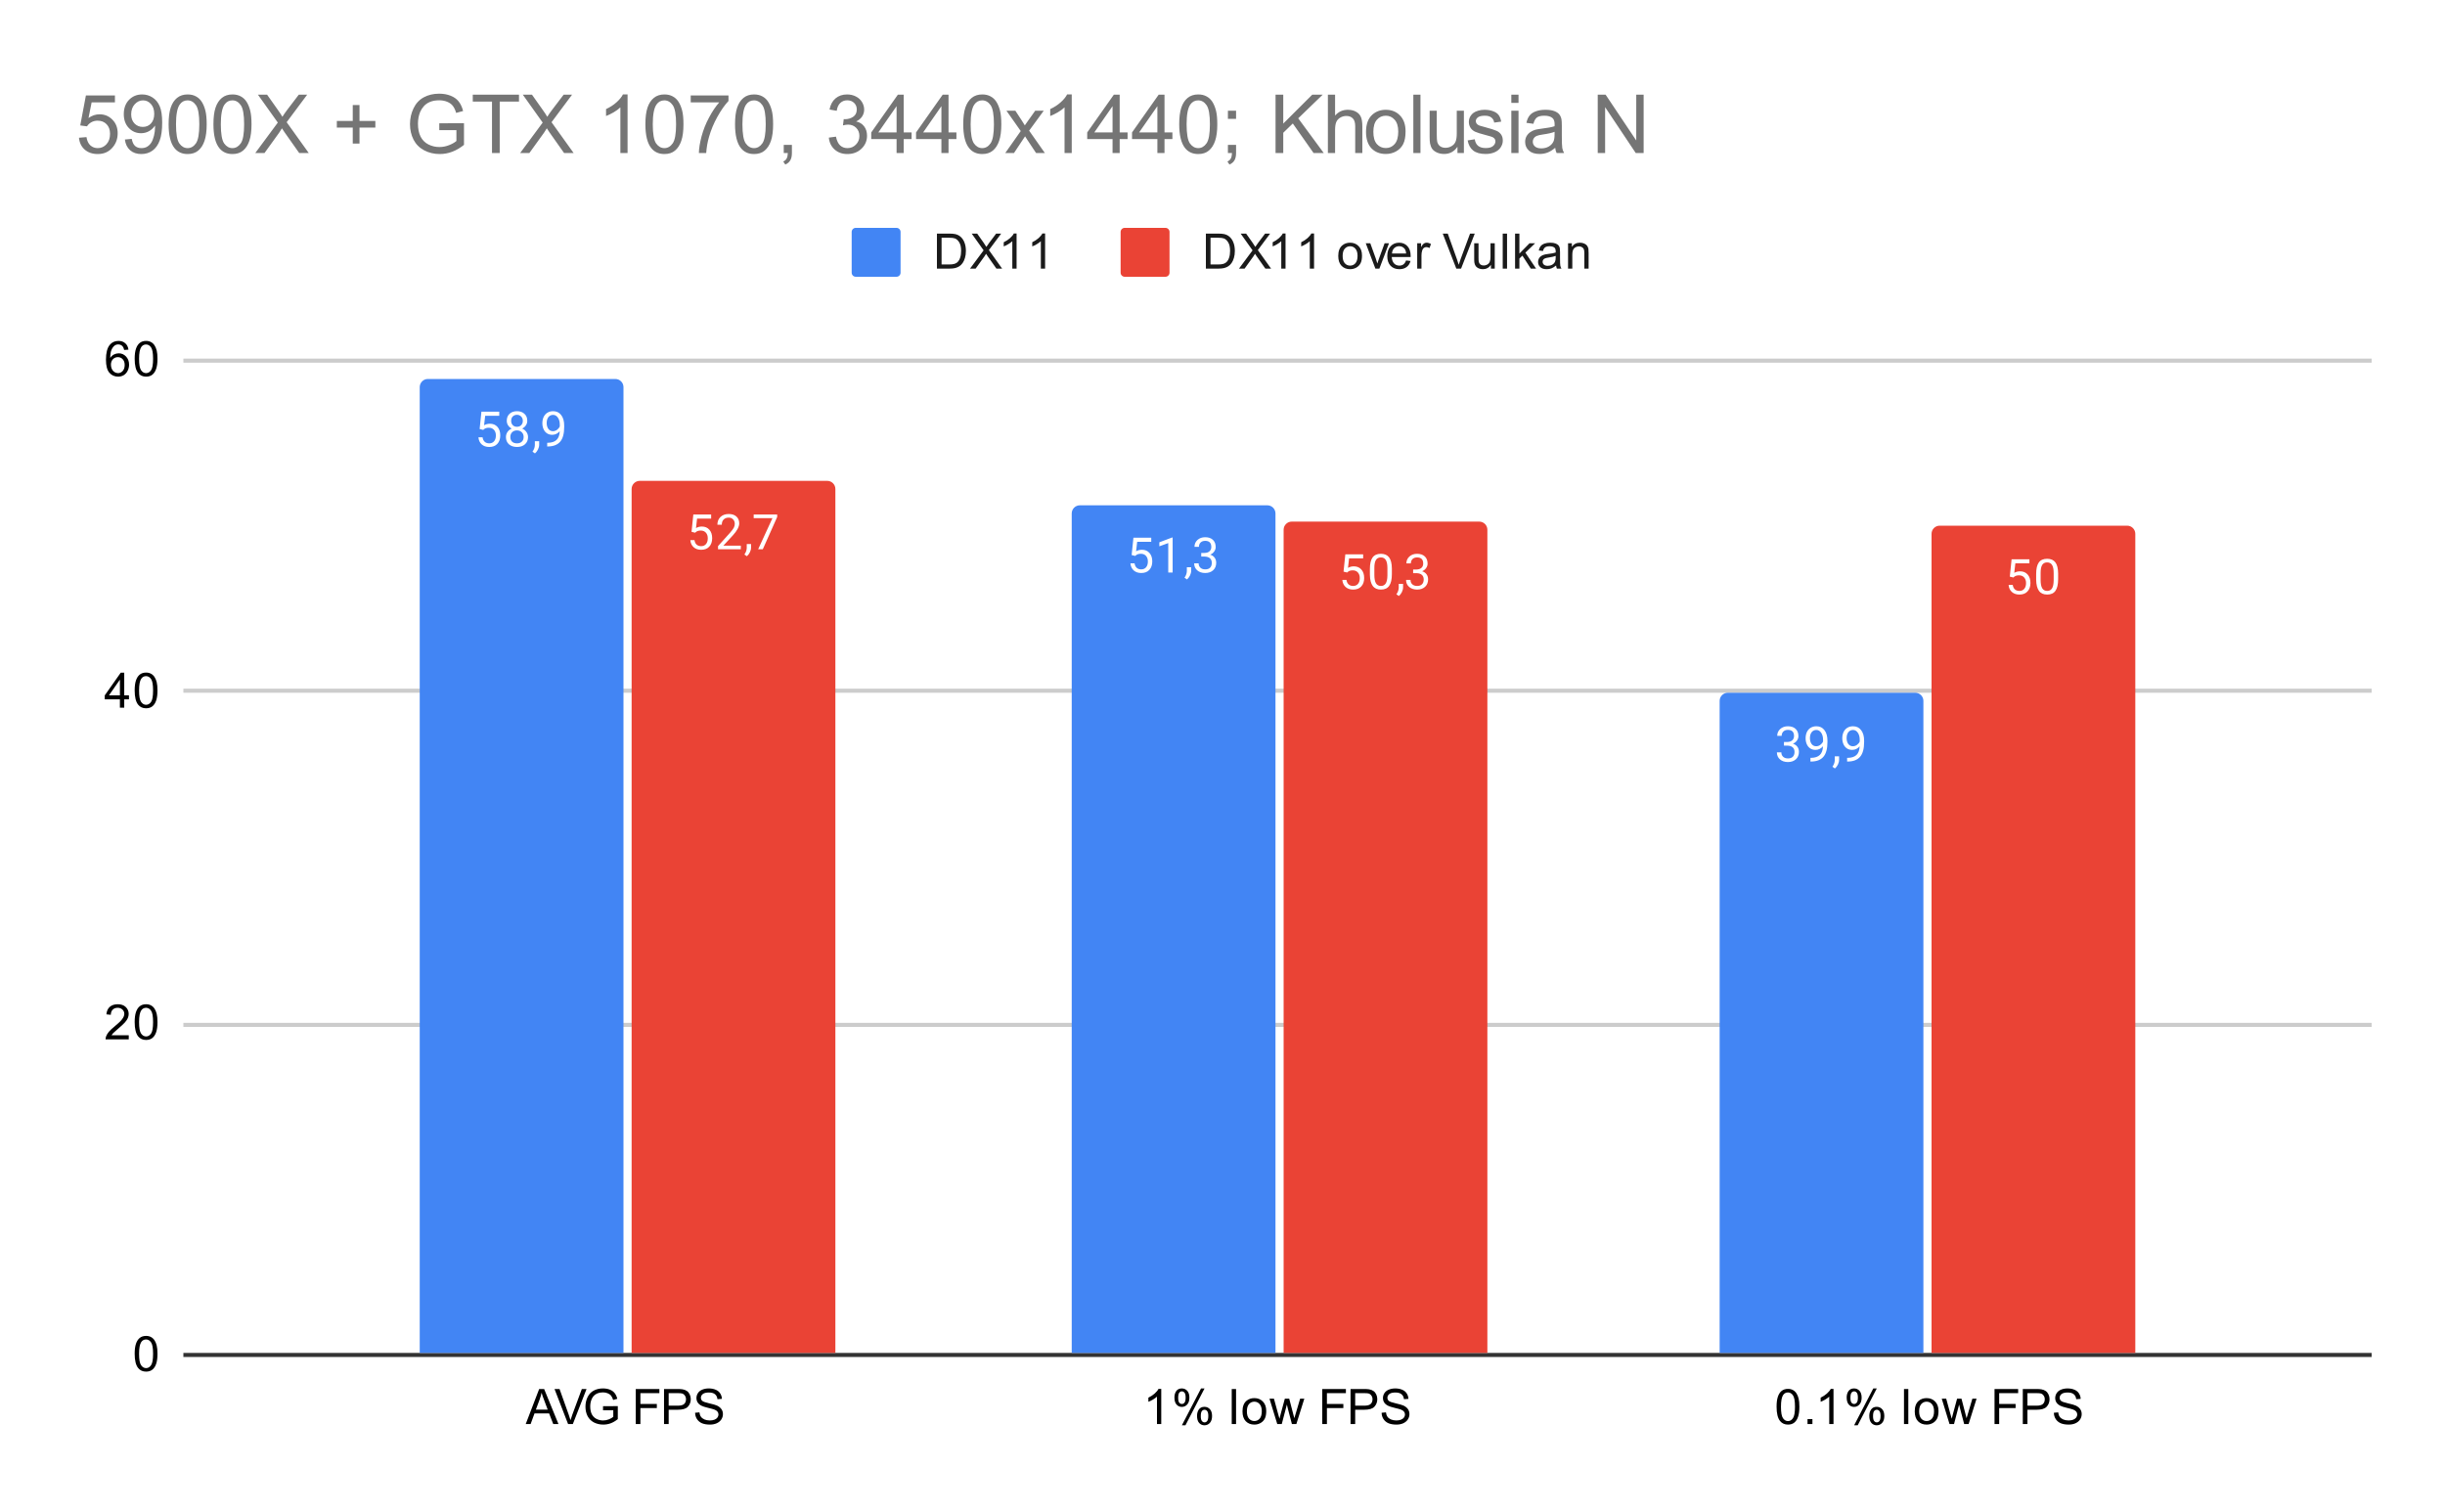 <svg version="1.1" viewBox="0.0 0.0 600.0 371.0" fill="none" stroke="none" stroke-linecap="square" stroke-miterlimit="10" width="600" height="371" xmlns:xlink="http://www.w3.org/1999/xlink" xmlns="http://www.w3.org/2000/svg"><path fill="#ffffff" d="M0 0L600.0 0L600.0 371.0L0 371.0L0 0Z" fill-rule="nonzero"/><path stroke="#333333" stroke-width="1.0" stroke-linecap="butt" d="M45.5 332.5L581.5 332.5" fill-rule="nonzero"/><path stroke="#cccccc" stroke-width="1.0" stroke-linecap="butt" d="M45.5 251.5L581.5 251.5" fill-rule="nonzero"/><path stroke="#cccccc" stroke-width="1.0" stroke-linecap="butt" d="M45.5 169.5L581.5 169.5" fill-rule="nonzero"/><path stroke="#cccccc" stroke-width="1.0" stroke-linecap="butt" d="M45.5 88.5L581.5 88.5" fill-rule="nonzero"/><clipPath id="id_0"><path d="M45.55 88.283L581.45 88.283L581.45 332.45L45.55 332.45L45.55 88.283Z" clip-rule="nonzero"/></clipPath><path stroke="#000000" stroke-width="2.0" stroke-linecap="butt" stroke-opacity="0.0" clip-path="url(#id_0)" d="M153.0 332.0L103.0 332.0L103.0 95.0C103.0 93.895 103.895 93.0 105.0 93.0L151.0 93.0C152.105 93.0 153.0 93.895 153.0 95.0Z" fill-rule="nonzero"/><path fill="#4285f4" clip-path="url(#id_0)" d="M153.0 332.0L103.0 332.0L103.0 95.0C103.0 93.895 103.895 93.0 105.0 93.0L151.0 93.0C152.105 93.0 153.0 93.895 153.0 95.0Z" fill-rule="nonzero"/><path stroke="#000000" stroke-width="2.0" stroke-linecap="butt" stroke-opacity="0.0" clip-path="url(#id_0)" d="M313.0 332.0L263.0 332.0L263.0 126.0C263.0 124.895 263.895 124.0 265.0 124.0L311.0 124.0C312.105 124.0 313.0 124.895 313.0 126.0Z" fill-rule="nonzero"/><path fill="#4285f4" clip-path="url(#id_0)" d="M313.0 332.0L263.0 332.0L263.0 126.0C263.0 124.895 263.895 124.0 265.0 124.0L311.0 124.0C312.105 124.0 313.0 124.895 313.0 126.0Z" fill-rule="nonzero"/><path stroke="#000000" stroke-width="2.0" stroke-linecap="butt" stroke-opacity="0.0" clip-path="url(#id_0)" d="M472.0 332.0L422.0 332.0L422.0 172.0C422.0 170.895 422.895 170.0 424.0 170.0L470.0 170.0C471.105 170.0 472.0 170.895 472.0 172.0Z" fill-rule="nonzero"/><path fill="#4285f4" clip-path="url(#id_0)" d="M472.0 332.0L422.0 332.0L422.0 172.0C422.0 170.895 422.895 170.0 424.0 170.0L470.0 170.0C471.105 170.0 472.0 170.895 472.0 172.0Z" fill-rule="nonzero"/><path stroke="#000000" stroke-width="2.0" stroke-linecap="butt" stroke-opacity="0.0" clip-path="url(#id_0)" d="M205.0 332.0L155.0 332.0L155.0 120.0C155.0 118.895 155.895 118.0 157.0 118.0L203.0 118.0C204.105 118.0 205.0 118.895 205.0 120.0Z" fill-rule="nonzero"/><path fill="#ea4335" clip-path="url(#id_0)" d="M205.0 332.0L155.0 332.0L155.0 120.0C155.0 118.895 155.895 118.0 157.0 118.0L203.0 118.0C204.105 118.0 205.0 118.895 205.0 120.0Z" fill-rule="nonzero"/><path stroke="#000000" stroke-width="2.0" stroke-linecap="butt" stroke-opacity="0.0" clip-path="url(#id_0)" d="M365.0 332.0L315.0 332.0L315.0 130.0C315.0 128.895 315.895 128.0 317.0 128.0L363.0 128.0C364.105 128.0 365.0 128.895 365.0 130.0Z" fill-rule="nonzero"/><path fill="#ea4335" clip-path="url(#id_0)" d="M365.0 332.0L315.0 332.0L315.0 130.0C315.0 128.895 315.895 128.0 317.0 128.0L363.0 128.0C364.105 128.0 365.0 128.895 365.0 130.0Z" fill-rule="nonzero"/><path stroke="#000000" stroke-width="2.0" stroke-linecap="butt" stroke-opacity="0.0" clip-path="url(#id_0)" d="M524.0 332.0L474.0 332.0L474.0 131.0C474.0 129.895 474.895 129.0 476.0 129.0L522.0 129.0C523.105 129.0 524.0 129.895 524.0 131.0Z" fill-rule="nonzero"/><path fill="#ea4335" clip-path="url(#id_0)" d="M524.0 332.0L474.0 332.0L474.0 131.0C474.0 129.895 474.895 129.0 476.0 129.0L522.0 129.0C523.105 129.0 524.0 129.895 524.0 131.0Z" fill-rule="nonzero"/><path stroke="#4285f4" stroke-width="3.0" stroke-linejoin="round" stroke-linecap="round" d="M117.703 105.278L118.141 101.028L122.516 101.028L122.516 102.028L119.062 102.028L118.797 104.357Q119.438 103.982 120.234 103.982Q121.391 103.982 122.078 104.763Q122.766 105.528 122.766 106.841Q122.766 108.153 122.047 108.919Q121.344 109.685 120.062 109.685Q118.938 109.685 118.219 109.06Q117.5 108.419 117.406 107.31L118.422 107.31Q118.531 108.044 118.953 108.419Q119.375 108.794 120.062 108.794Q120.812 108.794 121.25 108.278Q121.688 107.763 121.688 106.857Q121.688 105.997 121.219 105.482Q120.75 104.966 119.969 104.966Q119.266 104.966 118.859 105.263L118.578 105.497L117.703 105.278ZM129.391 103.247Q129.391 103.888 129.047 104.388Q128.703 104.888 128.141 105.169Q128.797 105.45 129.188 106.013Q129.578 106.56 129.578 107.263Q129.578 108.357 128.828 109.028Q128.094 109.685 126.875 109.685Q125.641 109.685 124.891 109.028Q124.156 108.357 124.156 107.263Q124.156 106.56 124.531 106.013Q124.906 105.45 125.578 105.169Q125.016 104.888 124.688 104.388Q124.359 103.888 124.359 103.247Q124.359 102.169 125.047 101.544Q125.734 100.903 126.875 100.903Q128.0 100.903 128.688 101.544Q129.391 102.169 129.391 103.247ZM128.5 107.232Q128.5 106.513 128.047 106.075Q127.594 105.622 126.859 105.622Q126.125 105.622 125.672 106.075Q125.234 106.513 125.234 107.247Q125.234 107.966 125.672 108.388Q126.109 108.794 126.875 108.794Q127.625 108.794 128.062 108.372Q128.5 107.95 128.5 107.232ZM126.875 101.794Q126.234 101.794 125.828 102.2Q125.438 102.591 125.438 103.278Q125.438 103.919 125.828 104.325Q126.219 104.732 126.859 104.732Q127.516 104.732 127.906 104.325Q128.297 103.919 128.297 103.278Q128.297 102.622 127.891 102.216Q127.484 101.794 126.875 101.794ZM131.281 111.263L130.672 110.841Q131.219 110.075 131.25 109.247L131.25 108.278L132.312 108.278L132.312 109.122Q132.312 109.716 132.016 110.31Q131.719 110.903 131.281 111.263ZM137.359 105.81Q137.031 106.216 136.547 106.466Q136.078 106.7 135.516 106.7Q134.781 106.7 134.234 106.341Q133.688 105.982 133.391 105.325Q133.094 104.653 133.094 103.857Q133.094 103.013 133.406 102.325Q133.734 101.638 134.328 101.278Q134.938 100.903 135.734 100.903Q137.0 100.903 137.719 101.857Q138.453 102.81 138.453 104.435L138.453 104.747Q138.453 107.247 137.469 108.388Q136.484 109.528 134.5 109.56L134.281 109.56L134.281 108.653L134.516 108.653Q135.859 108.622 136.578 107.95Q137.297 107.278 137.359 105.81ZM135.688 105.81Q136.234 105.81 136.688 105.482Q137.156 105.138 137.375 104.653L137.375 104.216Q137.375 103.153 136.906 102.482Q136.438 101.81 135.734 101.81Q135.016 101.81 134.578 102.357Q134.156 102.903 134.156 103.81Q134.156 104.685 134.562 105.247Q134.984 105.81 135.688 105.81Z" fill-rule="nonzero"/><path fill="#ffffff" d="M117.703 105.278L118.141 101.028L122.516 101.028L122.516 102.028L119.062 102.028L118.797 104.357Q119.438 103.982 120.234 103.982Q121.391 103.982 122.078 104.763Q122.766 105.528 122.766 106.841Q122.766 108.153 122.047 108.919Q121.344 109.685 120.062 109.685Q118.938 109.685 118.219 109.06Q117.5 108.419 117.406 107.31L118.422 107.31Q118.531 108.044 118.953 108.419Q119.375 108.794 120.062 108.794Q120.812 108.794 121.25 108.278Q121.688 107.763 121.688 106.857Q121.688 105.997 121.219 105.482Q120.75 104.966 119.969 104.966Q119.266 104.966 118.859 105.263L118.578 105.497L117.703 105.278ZM129.391 103.247Q129.391 103.888 129.047 104.388Q128.703 104.888 128.141 105.169Q128.797 105.45 129.188 106.013Q129.578 106.56 129.578 107.263Q129.578 108.357 128.828 109.028Q128.094 109.685 126.875 109.685Q125.641 109.685 124.891 109.028Q124.156 108.357 124.156 107.263Q124.156 106.56 124.531 106.013Q124.906 105.45 125.578 105.169Q125.016 104.888 124.688 104.388Q124.359 103.888 124.359 103.247Q124.359 102.169 125.047 101.544Q125.734 100.903 126.875 100.903Q128.0 100.903 128.688 101.544Q129.391 102.169 129.391 103.247ZM128.5 107.232Q128.5 106.513 128.047 106.075Q127.594 105.622 126.859 105.622Q126.125 105.622 125.672 106.075Q125.234 106.513 125.234 107.247Q125.234 107.966 125.672 108.388Q126.109 108.794 126.875 108.794Q127.625 108.794 128.062 108.372Q128.5 107.95 128.5 107.232ZM126.875 101.794Q126.234 101.794 125.828 102.2Q125.438 102.591 125.438 103.278Q125.438 103.919 125.828 104.325Q126.219 104.732 126.859 104.732Q127.516 104.732 127.906 104.325Q128.297 103.919 128.297 103.278Q128.297 102.622 127.891 102.216Q127.484 101.794 126.875 101.794ZM131.281 111.263L130.672 110.841Q131.219 110.075 131.25 109.247L131.25 108.278L132.312 108.278L132.312 109.122Q132.312 109.716 132.016 110.31Q131.719 110.903 131.281 111.263ZM137.359 105.81Q137.031 106.216 136.547 106.466Q136.078 106.7 135.516 106.7Q134.781 106.7 134.234 106.341Q133.688 105.982 133.391 105.325Q133.094 104.653 133.094 103.857Q133.094 103.013 133.406 102.325Q133.734 101.638 134.328 101.278Q134.938 100.903 135.734 100.903Q137.0 100.903 137.719 101.857Q138.453 102.81 138.453 104.435L138.453 104.747Q138.453 107.247 137.469 108.388Q136.484 109.528 134.5 109.56L134.281 109.56L134.281 108.653L134.516 108.653Q135.859 108.622 136.578 107.95Q137.297 107.278 137.359 105.81ZM135.688 105.81Q136.234 105.81 136.688 105.482Q137.156 105.138 137.375 104.653L137.375 104.216Q137.375 103.153 136.906 102.482Q136.438 101.81 135.734 101.81Q135.016 101.81 134.578 102.357Q134.156 102.903 134.156 103.81Q134.156 104.685 134.562 105.247Q134.984 105.81 135.688 105.81Z" fill-rule="nonzero"/><path stroke="#4285f4" stroke-width="3.0" stroke-linejoin="round" stroke-linecap="round" d="M277.703 136.206L278.141 131.956L282.516 131.956L282.516 132.956L279.062 132.956L278.797 135.284Q279.438 134.909 280.234 134.909Q281.391 134.909 282.078 135.691Q282.766 136.456 282.766 137.769Q282.766 139.081 282.047 139.847Q281.344 140.613 280.062 140.613Q278.938 140.613 278.219 139.988Q277.5 139.347 277.406 138.238L278.422 138.238Q278.531 138.972 278.953 139.347Q279.375 139.722 280.062 139.722Q280.812 139.722 281.25 139.206Q281.688 138.691 281.688 137.784Q281.688 136.925 281.219 136.409Q280.75 135.894 279.969 135.894Q279.266 135.894 278.859 136.191L278.578 136.425L277.703 136.206ZM287.766 140.488L286.688 140.488L286.688 133.269L284.5 134.066L284.5 133.081L287.609 131.909L287.766 131.909L287.766 140.488ZM291.281 142.191L290.672 141.769Q291.219 141.003 291.25 140.175L291.25 139.206L292.312 139.206L292.312 140.05Q292.312 140.644 292.016 141.238Q291.719 141.831 291.281 142.191ZM294.781 135.691L295.594 135.691Q296.375 135.675 296.812 135.284Q297.25 134.894 297.25 134.222Q297.25 132.722 295.75 132.722Q295.047 132.722 294.625 133.128Q294.219 133.534 294.219 134.191L293.125 134.191Q293.125 133.175 293.859 132.503Q294.609 131.831 295.75 131.831Q296.953 131.831 297.641 132.472Q298.328 133.113 298.328 134.253Q298.328 134.816 297.969 135.331Q297.609 135.847 296.984 136.113Q297.688 136.331 298.062 136.847Q298.453 137.363 298.453 138.113Q298.453 139.253 297.703 139.941Q296.953 140.613 295.75 140.613Q294.562 140.613 293.797 139.956Q293.047 139.3 293.047 138.238L294.141 138.238Q294.141 138.909 294.578 139.316Q295.016 139.722 295.766 139.722Q296.547 139.722 296.953 139.316Q297.375 138.894 297.375 138.128Q297.375 137.394 296.922 137.003Q296.469 136.597 295.594 136.581L294.781 136.581L294.781 135.691Z" fill-rule="nonzero"/><path fill="#ffffff" d="M277.703 136.206L278.141 131.956L282.516 131.956L282.516 132.956L279.062 132.956L278.797 135.284Q279.438 134.909 280.234 134.909Q281.391 134.909 282.078 135.691Q282.766 136.456 282.766 137.769Q282.766 139.081 282.047 139.847Q281.344 140.613 280.062 140.613Q278.938 140.613 278.219 139.988Q277.5 139.347 277.406 138.238L278.422 138.238Q278.531 138.972 278.953 139.347Q279.375 139.722 280.062 139.722Q280.812 139.722 281.25 139.206Q281.688 138.691 281.688 137.784Q281.688 136.925 281.219 136.409Q280.75 135.894 279.969 135.894Q279.266 135.894 278.859 136.191L278.578 136.425L277.703 136.206ZM287.766 140.488L286.688 140.488L286.688 133.269L284.5 134.066L284.5 133.081L287.609 131.909L287.766 131.909L287.766 140.488ZM291.281 142.191L290.672 141.769Q291.219 141.003 291.25 140.175L291.25 139.206L292.312 139.206L292.312 140.05Q292.312 140.644 292.016 141.238Q291.719 141.831 291.281 142.191ZM294.781 135.691L295.594 135.691Q296.375 135.675 296.812 135.284Q297.25 134.894 297.25 134.222Q297.25 132.722 295.75 132.722Q295.047 132.722 294.625 133.128Q294.219 133.534 294.219 134.191L293.125 134.191Q293.125 133.175 293.859 132.503Q294.609 131.831 295.75 131.831Q296.953 131.831 297.641 132.472Q298.328 133.113 298.328 134.253Q298.328 134.816 297.969 135.331Q297.609 135.847 296.984 136.113Q297.688 136.331 298.062 136.847Q298.453 137.363 298.453 138.113Q298.453 139.253 297.703 139.941Q296.953 140.613 295.75 140.613Q294.562 140.613 293.797 139.956Q293.047 139.3 293.047 138.238L294.141 138.238Q294.141 138.909 294.578 139.316Q295.016 139.722 295.766 139.722Q296.547 139.722 296.953 139.316Q297.375 138.894 297.375 138.128Q297.375 137.394 296.922 137.003Q296.469 136.597 295.594 136.581L294.781 136.581L294.781 135.691Z" fill-rule="nonzero"/><path stroke="#4285f4" stroke-width="3.0" stroke-linejoin="round" stroke-linecap="round" d="M437.781 182.082L438.594 182.082Q439.375 182.067 439.812 181.676Q440.25 181.285 440.25 180.614Q440.25 179.114 438.75 179.114Q438.047 179.114 437.625 179.52Q437.219 179.926 437.219 180.582L436.125 180.582Q436.125 179.567 436.859 178.895Q437.609 178.223 438.75 178.223Q439.953 178.223 440.641 178.864Q441.328 179.504 441.328 180.645Q441.328 181.207 440.969 181.723Q440.609 182.239 439.984 182.504Q440.688 182.723 441.062 183.239Q441.453 183.754 441.453 184.504Q441.453 185.645 440.703 186.332Q439.953 187.004 438.75 187.004Q437.562 187.004 436.797 186.348Q436.047 185.692 436.047 184.629L437.141 184.629Q437.141 185.301 437.578 185.707Q438.016 186.114 438.766 186.114Q439.547 186.114 439.953 185.707Q440.375 185.285 440.375 184.52Q440.375 183.785 439.922 183.395Q439.469 182.989 438.594 182.973L437.781 182.973L437.781 182.082ZM447.359 183.129Q447.031 183.535 446.547 183.785Q446.078 184.02 445.516 184.02Q444.781 184.02 444.234 183.66Q443.688 183.301 443.391 182.645Q443.094 181.973 443.094 181.176Q443.094 180.332 443.406 179.645Q443.734 178.957 444.328 178.598Q444.938 178.223 445.734 178.223Q447.0 178.223 447.719 179.176Q448.453 180.129 448.453 181.754L448.453 182.067Q448.453 184.567 447.469 185.707Q446.484 186.848 444.5 186.879L444.281 186.879L444.281 185.973L444.516 185.973Q445.859 185.942 446.578 185.27Q447.297 184.598 447.359 183.129ZM445.688 183.129Q446.234 183.129 446.688 182.801Q447.156 182.457 447.375 181.973L447.375 181.535Q447.375 180.473 446.906 179.801Q446.438 179.129 445.734 179.129Q445.016 179.129 444.578 179.676Q444.156 180.223 444.156 181.129Q444.156 182.004 444.562 182.567Q444.984 183.129 445.688 183.129ZM450.281 188.582L449.672 188.16Q450.219 187.395 450.25 186.567L450.25 185.598L451.312 185.598L451.312 186.442Q451.312 187.035 451.016 187.629Q450.719 188.223 450.281 188.582ZM456.359 183.129Q456.031 183.535 455.547 183.785Q455.078 184.02 454.516 184.02Q453.781 184.02 453.234 183.66Q452.688 183.301 452.391 182.645Q452.094 181.973 452.094 181.176Q452.094 180.332 452.406 179.645Q452.734 178.957 453.328 178.598Q453.938 178.223 454.734 178.223Q456.0 178.223 456.719 179.176Q457.453 180.129 457.453 181.754L457.453 182.067Q457.453 184.567 456.469 185.707Q455.484 186.848 453.5 186.879L453.281 186.879L453.281 185.973L453.516 185.973Q454.859 185.942 455.578 185.27Q456.297 184.598 456.359 183.129ZM454.688 183.129Q455.234 183.129 455.688 182.801Q456.156 182.457 456.375 181.973L456.375 181.535Q456.375 180.473 455.906 179.801Q455.438 179.129 454.734 179.129Q454.016 179.129 453.578 179.676Q453.156 180.223 453.156 181.129Q453.156 182.004 453.562 182.567Q453.984 183.129 454.688 183.129Z" fill-rule="nonzero"/><path fill="#ffffff" d="M437.781 182.082L438.594 182.082Q439.375 182.067 439.812 181.676Q440.25 181.285 440.25 180.614Q440.25 179.114 438.75 179.114Q438.047 179.114 437.625 179.52Q437.219 179.926 437.219 180.582L436.125 180.582Q436.125 179.567 436.859 178.895Q437.609 178.223 438.75 178.223Q439.953 178.223 440.641 178.864Q441.328 179.504 441.328 180.645Q441.328 181.207 440.969 181.723Q440.609 182.239 439.984 182.504Q440.688 182.723 441.062 183.239Q441.453 183.754 441.453 184.504Q441.453 185.645 440.703 186.332Q439.953 187.004 438.75 187.004Q437.562 187.004 436.797 186.348Q436.047 185.692 436.047 184.629L437.141 184.629Q437.141 185.301 437.578 185.707Q438.016 186.114 438.766 186.114Q439.547 186.114 439.953 185.707Q440.375 185.285 440.375 184.52Q440.375 183.785 439.922 183.395Q439.469 182.989 438.594 182.973L437.781 182.973L437.781 182.082ZM447.359 183.129Q447.031 183.535 446.547 183.785Q446.078 184.02 445.516 184.02Q444.781 184.02 444.234 183.66Q443.688 183.301 443.391 182.645Q443.094 181.973 443.094 181.176Q443.094 180.332 443.406 179.645Q443.734 178.957 444.328 178.598Q444.938 178.223 445.734 178.223Q447.0 178.223 447.719 179.176Q448.453 180.129 448.453 181.754L448.453 182.067Q448.453 184.567 447.469 185.707Q446.484 186.848 444.5 186.879L444.281 186.879L444.281 185.973L444.516 185.973Q445.859 185.942 446.578 185.27Q447.297 184.598 447.359 183.129ZM445.688 183.129Q446.234 183.129 446.688 182.801Q447.156 182.457 447.375 181.973L447.375 181.535Q447.375 180.473 446.906 179.801Q446.438 179.129 445.734 179.129Q445.016 179.129 444.578 179.676Q444.156 180.223 444.156 181.129Q444.156 182.004 444.562 182.567Q444.984 183.129 445.688 183.129ZM450.281 188.582L449.672 188.16Q450.219 187.395 450.25 186.567L450.25 185.598L451.312 185.598L451.312 186.442Q451.312 187.035 451.016 187.629Q450.719 188.223 450.281 188.582ZM456.359 183.129Q456.031 183.535 455.547 183.785Q455.078 184.02 454.516 184.02Q453.781 184.02 453.234 183.66Q452.688 183.301 452.391 182.645Q452.094 181.973 452.094 181.176Q452.094 180.332 452.406 179.645Q452.734 178.957 453.328 178.598Q453.938 178.223 454.734 178.223Q456.0 178.223 456.719 179.176Q457.453 180.129 457.453 181.754L457.453 182.067Q457.453 184.567 456.469 185.707Q455.484 186.848 453.5 186.879L453.281 186.879L453.281 185.973L453.516 185.973Q454.859 185.942 455.578 185.27Q456.297 184.598 456.359 183.129ZM454.688 183.129Q455.234 183.129 455.688 182.801Q456.156 182.457 456.375 181.973L456.375 181.535Q456.375 180.473 455.906 179.801Q455.438 179.129 454.734 179.129Q454.016 179.129 453.578 179.676Q453.156 180.223 453.156 181.129Q453.156 182.004 453.562 182.567Q453.984 183.129 454.688 183.129Z" fill-rule="nonzero"/><path stroke="#ea4335" stroke-width="3.0" stroke-linejoin="round" stroke-linecap="round" d="M169.703 130.509L170.141 126.259L174.516 126.259L174.516 127.259L171.062 127.259L170.797 129.587Q171.438 129.212 172.234 129.212Q173.391 129.212 174.078 129.993Q174.766 130.759 174.766 132.072Q174.766 133.384 174.047 134.15Q173.344 134.915 172.062 134.915Q170.938 134.915 170.219 134.29Q169.5 133.65 169.406 132.54L170.422 132.54Q170.531 133.275 170.953 133.65Q171.375 134.025 172.062 134.025Q172.812 134.025 173.25 133.509Q173.688 132.993 173.688 132.087Q173.688 131.228 173.219 130.712Q172.75 130.197 171.969 130.197Q171.266 130.197 170.859 130.493L170.578 130.728L169.703 130.509ZM181.797 134.79L176.203 134.79L176.203 134.009L179.156 130.728Q179.812 129.978 180.062 129.525Q180.312 129.056 180.312 128.556Q180.312 127.884 179.906 127.462Q179.516 127.025 178.828 127.025Q178.031 127.025 177.578 127.493Q177.125 127.947 177.125 128.775L176.047 128.775Q176.047 127.587 176.797 126.868Q177.562 126.134 178.828 126.134Q180.031 126.134 180.719 126.759Q181.406 127.384 181.406 128.431Q181.406 129.681 179.797 131.431L177.516 133.9L181.797 133.9L181.797 134.79ZM183.281 136.493L182.672 136.072Q183.219 135.306 183.25 134.478L183.25 133.509L184.312 133.509L184.312 134.353Q184.312 134.947 184.016 135.54Q183.719 136.134 183.281 136.493ZM190.719 126.868L187.188 134.79L186.047 134.79L189.562 127.15L184.953 127.15L184.953 126.259L190.719 126.259L190.719 126.868Z" fill-rule="nonzero"/><path fill="#ffffff" d="M169.703 130.509L170.141 126.259L174.516 126.259L174.516 127.259L171.062 127.259L170.797 129.587Q171.438 129.212 172.234 129.212Q173.391 129.212 174.078 129.993Q174.766 130.759 174.766 132.072Q174.766 133.384 174.047 134.15Q173.344 134.915 172.062 134.915Q170.938 134.915 170.219 134.29Q169.5 133.65 169.406 132.54L170.422 132.54Q170.531 133.275 170.953 133.65Q171.375 134.025 172.062 134.025Q172.812 134.025 173.25 133.509Q173.688 132.993 173.688 132.087Q173.688 131.228 173.219 130.712Q172.75 130.197 171.969 130.197Q171.266 130.197 170.859 130.493L170.578 130.728L169.703 130.509ZM181.797 134.79L176.203 134.79L176.203 134.009L179.156 130.728Q179.812 129.978 180.062 129.525Q180.312 129.056 180.312 128.556Q180.312 127.884 179.906 127.462Q179.516 127.025 178.828 127.025Q178.031 127.025 177.578 127.493Q177.125 127.947 177.125 128.775L176.047 128.775Q176.047 127.587 176.797 126.868Q177.562 126.134 178.828 126.134Q180.031 126.134 180.719 126.759Q181.406 127.384 181.406 128.431Q181.406 129.681 179.797 131.431L177.516 133.9L181.797 133.9L181.797 134.79ZM183.281 136.493L182.672 136.072Q183.219 135.306 183.25 134.478L183.25 133.509L184.312 133.509L184.312 134.353Q184.312 134.947 184.016 135.54Q183.719 136.134 183.281 136.493ZM190.719 126.868L187.188 134.79L186.047 134.79L189.562 127.15L184.953 127.15L184.953 126.259L190.719 126.259L190.719 126.868Z" fill-rule="nonzero"/><path stroke="#ea4335" stroke-width="3.0" stroke-linejoin="round" stroke-linecap="round" d="M329.703 140.276L330.141 136.026L334.516 136.026L334.516 137.026L331.062 137.026L330.797 139.354Q331.438 138.979 332.234 138.979Q333.391 138.979 334.078 139.76Q334.766 140.526 334.766 141.838Q334.766 143.151 334.047 143.916Q333.344 144.682 332.062 144.682Q330.938 144.682 330.219 144.057Q329.5 143.416 329.406 142.307L330.422 142.307Q330.531 143.041 330.953 143.416Q331.375 143.791 332.062 143.791Q332.812 143.791 333.25 143.276Q333.688 142.76 333.688 141.854Q333.688 140.994 333.219 140.479Q332.75 139.963 331.969 139.963Q331.266 139.963 330.859 140.26L330.578 140.494L329.703 140.276ZM341.562 140.916Q341.562 142.823 340.906 143.76Q340.266 144.682 338.875 144.682Q337.516 144.682 336.859 143.776Q336.203 142.869 336.172 141.057L336.172 139.619Q336.172 137.729 336.812 136.823Q337.469 135.901 338.859 135.901Q340.234 135.901 340.891 136.791Q341.547 137.666 341.562 139.51L341.562 140.916ZM340.469 139.432Q340.469 138.057 340.078 137.432Q339.703 136.791 338.859 136.791Q338.031 136.791 337.641 137.432Q337.266 138.057 337.266 139.354L337.266 141.088Q337.266 142.463 337.656 143.135Q338.062 143.791 338.875 143.791Q339.672 143.791 340.062 143.166Q340.453 142.541 340.469 141.213L340.469 139.432ZM343.281 146.26L342.672 145.838Q343.219 145.073 343.25 144.244L343.25 143.276L344.312 143.276L344.312 144.119Q344.312 144.713 344.016 145.307Q343.719 145.901 343.281 146.26ZM346.781 139.76L347.594 139.76Q348.375 139.744 348.812 139.354Q349.25 138.963 349.25 138.291Q349.25 136.791 347.75 136.791Q347.047 136.791 346.625 137.198Q346.219 137.604 346.219 138.26L345.125 138.26Q345.125 137.244 345.859 136.573Q346.609 135.901 347.75 135.901Q348.953 135.901 349.641 136.541Q350.328 137.182 350.328 138.323Q350.328 138.885 349.969 139.401Q349.609 139.916 348.984 140.182Q349.688 140.401 350.062 140.916Q350.453 141.432 350.453 142.182Q350.453 143.323 349.703 144.01Q348.953 144.682 347.75 144.682Q346.562 144.682 345.797 144.026Q345.047 143.369 345.047 142.307L346.141 142.307Q346.141 142.979 346.578 143.385Q347.016 143.791 347.766 143.791Q348.547 143.791 348.953 143.385Q349.375 142.963 349.375 142.198Q349.375 141.463 348.922 141.073Q348.469 140.666 347.594 140.651L346.781 140.651L346.781 139.76Z" fill-rule="nonzero"/><path fill="#ffffff" d="M329.703 140.276L330.141 136.026L334.516 136.026L334.516 137.026L331.062 137.026L330.797 139.354Q331.438 138.979 332.234 138.979Q333.391 138.979 334.078 139.76Q334.766 140.526 334.766 141.838Q334.766 143.151 334.047 143.916Q333.344 144.682 332.062 144.682Q330.938 144.682 330.219 144.057Q329.5 143.416 329.406 142.307L330.422 142.307Q330.531 143.041 330.953 143.416Q331.375 143.791 332.062 143.791Q332.812 143.791 333.25 143.276Q333.688 142.76 333.688 141.854Q333.688 140.994 333.219 140.479Q332.75 139.963 331.969 139.963Q331.266 139.963 330.859 140.26L330.578 140.494L329.703 140.276ZM341.562 140.916Q341.562 142.823 340.906 143.76Q340.266 144.682 338.875 144.682Q337.516 144.682 336.859 143.776Q336.203 142.869 336.172 141.057L336.172 139.619Q336.172 137.729 336.812 136.823Q337.469 135.901 338.859 135.901Q340.234 135.901 340.891 136.791Q341.547 137.666 341.562 139.51L341.562 140.916ZM340.469 139.432Q340.469 138.057 340.078 137.432Q339.703 136.791 338.859 136.791Q338.031 136.791 337.641 137.432Q337.266 138.057 337.266 139.354L337.266 141.088Q337.266 142.463 337.656 143.135Q338.062 143.791 338.875 143.791Q339.672 143.791 340.062 143.166Q340.453 142.541 340.469 141.213L340.469 139.432ZM343.281 146.26L342.672 145.838Q343.219 145.073 343.25 144.244L343.25 143.276L344.312 143.276L344.312 144.119Q344.312 144.713 344.016 145.307Q343.719 145.901 343.281 146.26ZM346.781 139.76L347.594 139.76Q348.375 139.744 348.812 139.354Q349.25 138.963 349.25 138.291Q349.25 136.791 347.75 136.791Q347.047 136.791 346.625 137.198Q346.219 137.604 346.219 138.26L345.125 138.26Q345.125 137.244 345.859 136.573Q346.609 135.901 347.75 135.901Q348.953 135.901 349.641 136.541Q350.328 137.182 350.328 138.323Q350.328 138.885 349.969 139.401Q349.609 139.916 348.984 140.182Q349.688 140.401 350.062 140.916Q350.453 141.432 350.453 142.182Q350.453 143.323 349.703 144.01Q348.953 144.682 347.75 144.682Q346.562 144.682 345.797 144.026Q345.047 143.369 345.047 142.307L346.141 142.307Q346.141 142.979 346.578 143.385Q347.016 143.791 347.766 143.791Q348.547 143.791 348.953 143.385Q349.375 142.963 349.375 142.198Q349.375 141.463 348.922 141.073Q348.469 140.666 347.594 140.651L346.781 140.651L346.781 139.76Z" fill-rule="nonzero"/><path stroke="#ea4335" stroke-width="3.0" stroke-linejoin="round" stroke-linecap="round" d="M493.203 141.497L493.641 137.247L498.016 137.247L498.016 138.247L494.562 138.247L494.297 140.575Q494.938 140.2 495.734 140.2Q496.891 140.2 497.578 140.981Q498.266 141.747 498.266 143.059Q498.266 144.372 497.547 145.137Q496.844 145.903 495.562 145.903Q494.438 145.903 493.719 145.278Q493.0 144.637 492.906 143.528L493.922 143.528Q494.031 144.262 494.453 144.637Q494.875 145.012 495.562 145.012Q496.312 145.012 496.75 144.497Q497.188 143.981 497.188 143.075Q497.188 142.215 496.719 141.7Q496.25 141.184 495.469 141.184Q494.766 141.184 494.359 141.481L494.078 141.715L493.203 141.497ZM505.062 142.137Q505.062 144.043 504.406 144.981Q503.766 145.903 502.375 145.903Q501.016 145.903 500.359 144.997Q499.703 144.09 499.672 142.278L499.672 140.84Q499.672 138.95 500.312 138.043Q500.969 137.122 502.359 137.122Q503.734 137.122 504.391 138.012Q505.047 138.887 505.062 140.731L505.062 142.137ZM503.969 140.653Q503.969 139.278 503.578 138.653Q503.203 138.012 502.359 138.012Q501.531 138.012 501.141 138.653Q500.766 139.278 500.766 140.575L500.766 142.309Q500.766 143.684 501.156 144.356Q501.562 145.012 502.375 145.012Q503.172 145.012 503.562 144.387Q503.953 143.762 503.969 142.434L503.969 140.653Z" fill-rule="nonzero"/><path fill="#ffffff" d="M493.203 141.497L493.641 137.247L498.016 137.247L498.016 138.247L494.562 138.247L494.297 140.575Q494.938 140.2 495.734 140.2Q496.891 140.2 497.578 140.981Q498.266 141.747 498.266 143.059Q498.266 144.372 497.547 145.137Q496.844 145.903 495.562 145.903Q494.438 145.903 493.719 145.278Q493.0 144.637 492.906 143.528L493.922 143.528Q494.031 144.262 494.453 144.637Q494.875 145.012 495.562 145.012Q496.312 145.012 496.75 144.497Q497.188 143.981 497.188 143.075Q497.188 142.215 496.719 141.7Q496.25 141.184 495.469 141.184Q494.766 141.184 494.359 141.481L494.078 141.715L493.203 141.497ZM505.062 142.137Q505.062 144.043 504.406 144.981Q503.766 145.903 502.375 145.903Q501.016 145.903 500.359 144.997Q499.703 144.09 499.672 142.278L499.672 140.84Q499.672 138.95 500.312 138.043Q500.969 137.122 502.359 137.122Q503.734 137.122 504.391 138.012Q505.047 138.887 505.062 140.731L505.062 142.137ZM503.969 140.653Q503.969 139.278 503.578 138.653Q503.203 138.012 502.359 138.012Q501.531 138.012 501.141 138.653Q500.766 139.278 500.766 140.575L500.766 142.309Q500.766 143.684 501.156 144.356Q501.562 145.012 502.375 145.012Q503.172 145.012 503.562 144.387Q503.953 143.762 503.969 142.434L503.969 140.653Z" fill-rule="nonzero"/><path fill="#000000" d="M33.05 332.216Q33.05 330.684 33.362 329.762Q33.675 328.825 34.284 328.325Q34.909 327.825 35.847 327.825Q36.534 327.825 37.05 328.106Q37.581 328.387 37.925 328.919Q38.269 329.434 38.456 330.184Q38.644 330.934 38.644 332.216Q38.644 333.731 38.331 334.653Q38.034 335.575 37.409 336.091Q36.8 336.591 35.847 336.591Q34.612 336.591 33.894 335.7Q33.05 334.637 33.05 332.216ZM34.128 332.216Q34.128 334.325 34.628 335.028Q35.128 335.731 35.847 335.731Q36.581 335.731 37.066 335.028Q37.566 334.325 37.566 332.216Q37.566 330.091 37.066 329.403Q36.581 328.7 35.831 328.7Q35.112 328.7 34.675 329.309Q34.128 330.091 34.128 332.216Z" fill-rule="nonzero"/><path fill="#000000" d="M31.597 254.045L31.597 255.061L25.909 255.061Q25.909 254.686 26.034 254.327Q26.253 253.749 26.722 253.186Q27.206 252.624 28.113 251.889Q29.519 250.733 30.003 250.061Q30.503 249.389 30.503 248.795Q30.503 248.17 30.05 247.749Q29.597 247.311 28.878 247.311Q28.113 247.311 27.659 247.764Q27.206 248.217 27.191 249.03L26.113 248.92Q26.222 247.702 26.941 247.077Q27.675 246.436 28.909 246.436Q30.144 246.436 30.863 247.124Q31.581 247.811 31.581 248.827Q31.581 249.342 31.363 249.842Q31.159 250.327 30.659 250.889Q30.175 251.436 29.05 252.389Q28.097 253.186 27.816 253.483Q27.55 253.764 27.378 254.045L31.597 254.045ZM33.05 250.827Q33.05 249.295 33.362 248.374Q33.675 247.436 34.284 246.936Q34.909 246.436 35.847 246.436Q36.534 246.436 37.05 246.717Q37.581 246.999 37.925 247.53Q38.269 248.045 38.456 248.795Q38.644 249.545 38.644 250.827Q38.644 252.342 38.331 253.264Q38.034 254.186 37.409 254.702Q36.8 255.202 35.847 255.202Q34.612 255.202 33.894 254.311Q33.05 253.249 33.05 250.827ZM34.128 250.827Q34.128 252.936 34.628 253.639Q35.128 254.342 35.847 254.342Q36.581 254.342 37.066 253.639Q37.566 252.936 37.566 250.827Q37.566 248.702 37.066 248.014Q36.581 247.311 35.831 247.311Q35.112 247.311 34.675 247.92Q34.128 248.702 34.128 250.827Z" fill-rule="nonzero"/><path fill="#000000" d="M29.425 173.672L29.425 171.61L25.706 171.61L25.706 170.641L29.628 165.078L30.488 165.078L30.488 170.641L31.644 170.641L31.644 171.61L30.488 171.61L30.488 173.672L29.425 173.672ZM29.425 170.641L29.425 166.782L26.738 170.641L29.425 170.641ZM33.05 169.438Q33.05 167.907 33.362 166.985Q33.675 166.047 34.284 165.547Q34.909 165.047 35.847 165.047Q36.534 165.047 37.05 165.328Q37.581 165.61 37.925 166.141Q38.269 166.657 38.456 167.407Q38.644 168.157 38.644 169.438Q38.644 170.953 38.331 171.875Q38.034 172.797 37.409 173.313Q36.8 173.813 35.847 173.813Q34.612 173.813 33.894 172.922Q33.05 171.86 33.05 169.438ZM34.128 169.438Q34.128 171.547 34.628 172.25Q35.128 172.953 35.847 172.953Q36.581 172.953 37.066 172.25Q37.566 171.547 37.566 169.438Q37.566 167.313 37.066 166.625Q36.581 165.922 35.831 165.922Q35.112 165.922 34.675 166.532Q34.128 167.313 34.128 169.438Z" fill-rule="nonzero"/><path fill="#000000" d="M31.519 85.799L30.472 85.877Q30.331 85.252 30.081 84.971Q29.644 84.518 29.019 84.518Q28.519 84.518 28.128 84.799Q27.644 85.174 27.347 85.877Q27.066 86.565 27.05 87.846Q27.425 87.268 27.972 86.986Q28.534 86.705 29.144 86.705Q30.191 86.705 30.925 87.486Q31.675 88.268 31.675 89.486Q31.675 90.299 31.316 91.002Q30.972 91.69 30.363 92.065Q29.753 92.424 28.988 92.424Q27.659 92.424 26.831 91.455Q26.003 90.486 26.003 88.268Q26.003 85.768 26.925 84.643Q27.722 83.658 29.081 83.658Q30.097 83.658 30.738 84.236Q31.394 84.799 31.519 85.799ZM27.222 89.502Q27.222 90.049 27.441 90.549Q27.675 91.033 28.081 91.299Q28.503 91.565 28.972 91.565Q29.628 91.565 30.113 91.033Q30.597 90.486 30.597 89.565Q30.597 88.674 30.113 88.158Q29.644 87.643 28.925 87.643Q28.206 87.643 27.706 88.158Q27.222 88.674 27.222 89.502ZM33.05 88.049Q33.05 86.518 33.362 85.596Q33.675 84.658 34.284 84.158Q34.909 83.658 35.847 83.658Q36.534 83.658 37.05 83.94Q37.581 84.221 37.925 84.752Q38.269 85.268 38.456 86.018Q38.644 86.768 38.644 88.049Q38.644 89.565 38.331 90.486Q38.034 91.408 37.409 91.924Q36.8 92.424 35.847 92.424Q34.612 92.424 33.894 91.533Q33.05 90.471 33.05 88.049ZM34.128 88.049Q34.128 90.158 34.628 90.861Q35.128 91.565 35.847 91.565Q36.581 91.565 37.066 90.861Q37.566 90.158 37.566 88.049Q37.566 85.924 37.066 85.236Q36.581 84.533 35.831 84.533Q35.112 84.533 34.675 85.143Q34.128 85.924 34.128 88.049Z" fill-rule="nonzero"/><path fill="#000000" d="M129.014 349.45L132.311 340.856L133.53 340.856L137.045 349.45L135.764 349.45L134.749 346.841L131.17 346.841L130.217 349.45L129.014 349.45ZM131.499 345.919L134.405 345.919L133.514 343.544Q133.092 342.466 132.905 341.762Q132.733 342.591 132.436 343.403L131.499 345.919ZM139.405 349.45L136.077 340.856L137.311 340.856L139.545 347.106Q139.811 347.856 139.999 348.512Q140.202 347.809 140.467 347.106L142.78 340.856L143.936 340.856L140.577 349.45L139.405 349.45ZM147.983 346.075L147.983 345.075L151.608 345.059L151.608 348.247Q150.78 348.919 149.889 349.262Q148.999 349.591 148.061 349.591Q146.795 349.591 145.749 349.059Q144.717 348.512 144.186 347.497Q143.67 346.466 143.67 345.2Q143.67 343.934 144.186 342.856Q144.717 341.762 145.702 341.247Q146.686 340.716 147.967 340.716Q148.905 340.716 149.655 341.012Q150.405 341.309 150.827 341.856Q151.264 342.387 151.483 343.262L150.467 343.544Q150.264 342.887 149.967 342.512Q149.686 342.137 149.155 341.919Q148.624 341.684 147.983 341.684Q147.202 341.684 146.624 341.919Q146.061 342.153 145.702 342.544Q145.358 342.934 145.17 343.403Q144.842 344.2 144.842 345.122Q144.842 346.278 145.233 347.059Q145.639 347.825 146.389 348.2Q147.139 348.575 147.999 348.575Q148.733 348.575 149.436 348.294Q150.139 347.997 150.499 347.684L150.499 346.075L147.983 346.075ZM156.014 349.45L156.014 340.856L161.811 340.856L161.811 341.872L157.155 341.872L157.155 344.528L161.186 344.528L161.186 345.544L157.155 345.544L157.155 349.45L156.014 349.45ZM162.952 349.45L162.952 340.856L166.202 340.856Q167.045 340.856 167.499 340.934Q168.139 341.044 168.561 341.341Q168.999 341.637 169.249 342.169Q169.514 342.7 169.514 343.341Q169.514 344.434 168.811 345.2Q168.124 345.95 166.295 345.95L164.092 345.95L164.092 349.45L162.952 349.45ZM164.092 344.95L166.311 344.95Q167.42 344.95 167.874 344.544Q168.342 344.122 168.342 343.372Q168.342 342.841 168.061 342.466Q167.795 342.075 167.358 341.95Q167.061 341.872 166.295 341.872L164.092 341.872L164.092 344.95ZM170.577 346.684L171.639 346.591Q171.717 347.247 171.999 347.653Q172.28 348.059 172.858 348.325Q173.452 348.575 174.186 348.575Q174.827 348.575 175.327 348.387Q175.827 348.184 176.061 347.856Q176.311 347.512 176.311 347.122Q176.311 346.716 176.077 346.419Q175.842 346.106 175.311 345.903Q174.952 345.762 173.764 345.481Q172.592 345.2 172.124 344.95Q171.499 344.622 171.202 344.153Q170.905 343.669 170.905 343.075Q170.905 342.434 171.264 341.872Q171.639 341.294 172.342 341.012Q173.061 340.716 173.92 340.716Q174.874 340.716 175.608 341.028Q176.342 341.325 176.733 341.934Q177.124 342.528 177.155 343.278L176.061 343.356Q175.967 342.544 175.452 342.137Q174.952 341.716 173.967 341.716Q172.936 341.716 172.467 342.091Q171.999 342.466 171.999 342.997Q171.999 343.466 172.327 343.762Q172.655 344.059 174.03 344.372Q175.42 344.684 175.936 344.919Q176.686 345.278 177.045 345.809Q177.405 346.325 177.405 347.028Q177.405 347.716 177.014 348.325Q176.624 348.919 175.889 349.262Q175.155 349.591 174.233 349.591Q173.061 349.591 172.264 349.262Q171.483 348.919 171.03 348.231Q170.592 347.544 170.577 346.684Z" fill-rule="nonzero"/><path fill="#000000" d="M284.969 349.45L283.922 349.45L283.922 342.731Q283.531 343.091 282.906 343.466Q282.297 343.825 281.812 343.997L281.812 342.981Q282.688 342.559 283.344 341.981Q284.016 341.387 284.297 340.825L284.969 340.825L284.969 349.45ZM288.203 342.919Q288.203 341.997 288.656 341.356Q289.125 340.716 290.0 340.716Q290.812 340.716 291.344 341.294Q291.875 341.872 291.875 342.981Q291.875 344.075 291.328 344.669Q290.797 345.247 290.016 345.247Q289.234 345.247 288.719 344.669Q288.203 344.091 288.203 342.919ZM290.031 341.434Q289.641 341.434 289.375 341.778Q289.125 342.122 289.125 343.028Q289.125 343.856 289.375 344.2Q289.641 344.528 290.031 344.528Q290.438 344.528 290.688 344.184Q290.953 343.841 290.953 342.95Q290.953 342.106 290.688 341.778Q290.422 341.434 290.031 341.434ZM290.031 349.762L294.734 340.716L295.594 340.716L290.906 349.762L290.031 349.762ZM293.75 347.434Q293.75 346.512 294.203 345.872Q294.672 345.231 295.562 345.231Q296.375 345.231 296.906 345.809Q297.438 346.372 297.438 347.497Q297.438 348.591 296.891 349.184Q296.359 349.762 295.562 349.762Q294.797 349.762 294.266 349.184Q293.75 348.606 293.75 347.434ZM295.594 345.95Q295.188 345.95 294.922 346.294Q294.672 346.637 294.672 347.544Q294.672 348.356 294.938 348.7Q295.203 349.044 295.594 349.044Q295.984 349.044 296.25 348.7Q296.516 348.356 296.516 347.45Q296.516 346.622 296.25 346.294Q295.984 345.95 295.594 345.95ZM302.266 349.45L302.266 340.856L303.328 340.856L303.328 349.45L302.266 349.45ZM304.906 346.341Q304.906 344.606 305.859 343.778Q306.656 343.091 307.812 343.091Q309.094 343.091 309.906 343.934Q310.734 344.762 310.734 346.247Q310.734 347.45 310.375 348.137Q310.016 348.825 309.312 349.216Q308.625 349.591 307.812 349.591Q306.516 349.591 305.703 348.762Q304.906 347.919 304.906 346.341ZM305.984 346.341Q305.984 347.528 306.5 348.122Q307.031 348.716 307.812 348.716Q308.609 348.716 309.125 348.122Q309.641 347.528 309.641 346.309Q309.641 345.153 309.109 344.559Q308.594 343.966 307.812 343.966Q307.031 343.966 306.5 344.559Q305.984 345.137 305.984 346.341ZM313.438 349.45L311.531 343.231L312.625 343.231L313.609 346.825L313.984 348.153Q314.016 348.059 314.312 346.872L315.297 343.231L316.375 343.231L317.312 346.841L317.625 348.028L317.984 346.825L319.047 343.231L320.078 343.231L318.125 349.45L317.031 349.45L316.047 345.716L315.797 344.669L314.547 349.45L313.438 349.45ZM324.484 349.45L324.484 340.856L330.281 340.856L330.281 341.872L325.625 341.872L325.625 344.528L329.656 344.528L329.656 345.544L325.625 345.544L325.625 349.45L324.484 349.45ZM331.422 349.45L331.422 340.856L334.672 340.856Q335.516 340.856 335.969 340.934Q336.609 341.044 337.031 341.341Q337.469 341.637 337.719 342.169Q337.984 342.7 337.984 343.341Q337.984 344.434 337.281 345.2Q336.594 345.95 334.766 345.95L332.562 345.95L332.562 349.45L331.422 349.45ZM332.562 344.95L334.781 344.95Q335.891 344.95 336.344 344.544Q336.812 344.122 336.812 343.372Q336.812 342.841 336.531 342.466Q336.266 342.075 335.828 341.95Q335.531 341.872 334.766 341.872L332.562 341.872L332.562 344.95ZM339.047 346.684L340.109 346.591Q340.188 347.247 340.469 347.653Q340.75 348.059 341.328 348.325Q341.922 348.575 342.656 348.575Q343.297 348.575 343.797 348.387Q344.297 348.184 344.531 347.856Q344.781 347.512 344.781 347.122Q344.781 346.716 344.547 346.419Q344.312 346.106 343.781 345.903Q343.422 345.762 342.234 345.481Q341.062 345.2 340.594 344.95Q339.969 344.622 339.672 344.153Q339.375 343.669 339.375 343.075Q339.375 342.434 339.734 341.872Q340.109 341.294 340.812 341.012Q341.531 340.716 342.391 340.716Q343.344 340.716 344.078 341.028Q344.812 341.325 345.203 341.934Q345.594 342.528 345.625 343.278L344.531 343.356Q344.438 342.544 343.922 342.137Q343.422 341.716 342.438 341.716Q341.406 341.716 340.938 342.091Q340.469 342.466 340.469 342.997Q340.469 343.466 340.797 343.762Q341.125 344.059 342.5 344.372Q343.891 344.684 344.406 344.919Q345.156 345.278 345.516 345.809Q345.875 346.325 345.875 347.028Q345.875 347.716 345.484 348.325Q345.094 348.919 344.359 349.262Q343.625 349.591 342.703 349.591Q341.531 349.591 340.734 349.262Q339.953 348.919 339.5 348.231Q339.062 347.544 339.047 346.684Z" fill-rule="nonzero"/><path fill="#000000" d="M435.97 345.216Q435.97 343.684 436.283 342.762Q436.595 341.825 437.205 341.325Q437.83 340.825 438.767 340.825Q439.455 340.825 439.97 341.106Q440.501 341.387 440.845 341.919Q441.189 342.434 441.376 343.184Q441.564 343.934 441.564 345.216Q441.564 346.731 441.251 347.653Q440.955 348.575 440.33 349.091Q439.72 349.591 438.767 349.591Q437.533 349.591 436.814 348.7Q435.97 347.637 435.97 345.216ZM437.048 345.216Q437.048 347.325 437.548 348.028Q438.048 348.731 438.767 348.731Q439.501 348.731 439.986 348.028Q440.486 347.325 440.486 345.216Q440.486 343.091 439.986 342.403Q439.501 341.7 438.751 341.7Q438.033 341.7 437.595 342.309Q437.048 343.091 437.048 345.216ZM443.564 349.45L443.564 348.247L444.767 348.247L444.767 349.45L443.564 349.45ZM449.939 349.45L448.892 349.45L448.892 342.731Q448.501 343.091 447.876 343.466Q447.267 343.825 446.783 343.997L446.783 342.981Q447.658 342.559 448.314 341.981Q448.986 341.387 449.267 340.825L449.939 340.825L449.939 349.45ZM453.173 342.919Q453.173 341.997 453.626 341.356Q454.095 340.716 454.97 340.716Q455.783 340.716 456.314 341.294Q456.845 341.872 456.845 342.981Q456.845 344.075 456.298 344.669Q455.767 345.247 454.986 345.247Q454.205 345.247 453.689 344.669Q453.173 344.091 453.173 342.919ZM455.001 341.434Q454.611 341.434 454.345 341.778Q454.095 342.122 454.095 343.028Q454.095 343.856 454.345 344.2Q454.611 344.528 455.001 344.528Q455.408 344.528 455.658 344.184Q455.923 343.841 455.923 342.95Q455.923 342.106 455.658 341.778Q455.392 341.434 455.001 341.434ZM455.001 349.762L459.705 340.716L460.564 340.716L455.876 349.762L455.001 349.762ZM458.72 347.434Q458.72 346.512 459.173 345.872Q459.642 345.231 460.533 345.231Q461.345 345.231 461.876 345.809Q462.408 346.372 462.408 347.497Q462.408 348.591 461.861 349.184Q461.33 349.762 460.533 349.762Q459.767 349.762 459.236 349.184Q458.72 348.606 458.72 347.434ZM460.564 345.95Q460.158 345.95 459.892 346.294Q459.642 346.637 459.642 347.544Q459.642 348.356 459.908 348.7Q460.173 349.044 460.564 349.044Q460.955 349.044 461.22 348.7Q461.486 348.356 461.486 347.45Q461.486 346.622 461.22 346.294Q460.955 345.95 460.564 345.95ZM467.236 349.45L467.236 340.856L468.298 340.856L468.298 349.45L467.236 349.45ZM469.876 346.341Q469.876 344.606 470.83 343.778Q471.626 343.091 472.783 343.091Q474.064 343.091 474.876 343.934Q475.705 344.762 475.705 346.247Q475.705 347.45 475.345 348.137Q474.986 348.825 474.283 349.216Q473.595 349.591 472.783 349.591Q471.486 349.591 470.673 348.762Q469.876 347.919 469.876 346.341ZM470.955 346.341Q470.955 347.528 471.47 348.122Q472.001 348.716 472.783 348.716Q473.58 348.716 474.095 348.122Q474.611 347.528 474.611 346.309Q474.611 345.153 474.08 344.559Q473.564 343.966 472.783 343.966Q472.001 343.966 471.47 344.559Q470.955 345.137 470.955 346.341ZM478.408 349.45L476.501 343.231L477.595 343.231L478.58 346.825L478.955 348.153Q478.986 348.059 479.283 346.872L480.267 343.231L481.345 343.231L482.283 346.841L482.595 348.028L482.955 346.825L484.017 343.231L485.048 343.231L483.095 349.45L482.001 349.45L481.017 345.716L480.767 344.669L479.517 349.45L478.408 349.45ZM489.455 349.45L489.455 340.856L495.251 340.856L495.251 341.872L490.595 341.872L490.595 344.528L494.626 344.528L494.626 345.544L490.595 345.544L490.595 349.45L489.455 349.45ZM496.392 349.45L496.392 340.856L499.642 340.856Q500.486 340.856 500.939 340.934Q501.58 341.044 502.001 341.341Q502.439 341.637 502.689 342.169Q502.955 342.7 502.955 343.341Q502.955 344.434 502.251 345.2Q501.564 345.95 499.736 345.95L497.533 345.95L497.533 349.45L496.392 349.45ZM497.533 344.95L499.751 344.95Q500.861 344.95 501.314 344.544Q501.783 344.122 501.783 343.372Q501.783 342.841 501.501 342.466Q501.236 342.075 500.798 341.95Q500.501 341.872 499.736 341.872L497.533 341.872L497.533 344.95ZM504.017 346.684L505.08 346.591Q505.158 347.247 505.439 347.653Q505.72 348.059 506.298 348.325Q506.892 348.575 507.626 348.575Q508.267 348.575 508.767 348.387Q509.267 348.184 509.501 347.856Q509.751 347.512 509.751 347.122Q509.751 346.716 509.517 346.419Q509.283 346.106 508.751 345.903Q508.392 345.762 507.205 345.481Q506.033 345.2 505.564 344.95Q504.939 344.622 504.642 344.153Q504.345 343.669 504.345 343.075Q504.345 342.434 504.705 341.872Q505.08 341.294 505.783 341.012Q506.501 340.716 507.361 340.716Q508.314 340.716 509.048 341.028Q509.783 341.325 510.173 341.934Q510.564 342.528 510.595 343.278L509.501 343.356Q509.408 342.544 508.892 342.137Q508.392 341.716 507.408 341.716Q506.376 341.716 505.908 342.091Q505.439 342.466 505.439 342.997Q505.439 343.466 505.767 343.762Q506.095 344.059 507.47 344.372Q508.861 344.684 509.376 344.919Q510.126 345.278 510.486 345.809Q510.845 346.325 510.845 347.028Q510.845 347.716 510.455 348.325Q510.064 348.919 509.33 349.262Q508.595 349.591 507.673 349.591Q506.501 349.591 505.705 349.262Q504.923 348.919 504.47 348.231Q504.033 347.544 504.017 346.684Z" fill-rule="nonzero"/><path fill="#4285f4" d="M209.0 56.917C209.0 56.364 209.448 55.917 210.0 55.917L220.0 55.917C220.552 55.917 221.0 56.364 221.0 56.917L221.0 66.917C221.0 67.469 220.552 67.917 220.0 67.917L210.0 67.917C209.448 67.917 209.0 67.469 209.0 66.917Z" fill-rule="nonzero"/><path fill="#1a1a1a" d="M229.922 65.917L229.922 57.323L232.891 57.323Q233.891 57.323 234.422 57.448Q235.156 57.62 235.672 58.057Q236.359 58.635 236.688 59.542Q237.031 60.432 237.031 61.573Q237.031 62.557 236.797 63.307Q236.578 64.057 236.219 64.557Q235.859 65.057 235.422 65.339Q235.0 65.62 234.406 65.776Q233.812 65.917 233.031 65.917L229.922 65.917ZM231.062 64.901L232.891 64.901Q233.75 64.901 234.234 64.745Q234.719 64.589 235.0 64.292Q235.406 63.901 235.625 63.214Q235.859 62.526 235.859 61.557Q235.859 60.214 235.406 59.495Q234.969 58.76 234.344 58.51Q233.875 58.339 232.875 58.339L231.062 58.339L231.062 64.901ZM238.047 65.917L241.375 61.432L238.453 57.323L239.797 57.323L241.359 59.526Q241.844 60.214 242.047 60.589Q242.344 60.12 242.734 59.604L244.453 57.323L245.688 57.323L242.672 61.37L245.922 65.917L244.516 65.917L242.359 62.854Q242.172 62.589 241.984 62.276Q241.703 62.745 241.578 62.917L239.422 65.917L238.047 65.917ZM249.469 65.917L248.422 65.917L248.422 59.198Q248.031 59.557 247.406 59.932Q246.797 60.292 246.312 60.464L246.312 59.448Q247.188 59.026 247.844 58.448Q248.516 57.854 248.797 57.292L249.469 57.292L249.469 65.917ZM256.469 65.917L255.422 65.917L255.422 59.198Q255.031 59.557 254.406 59.932Q253.797 60.292 253.312 60.464L253.312 59.448Q254.188 59.026 254.844 58.448Q255.516 57.854 255.797 57.292L256.469 57.292L256.469 65.917Z" fill-rule="nonzero"/><path fill="#ea4335" d="M275.0 56.917C275.0 56.364 275.448 55.917 276.0 55.917L286.0 55.917C286.552 55.917 287.0 56.364 287.0 56.917L287.0 66.917C287.0 67.469 286.552 67.917 286.0 67.917L276.0 67.917C275.448 67.917 275.0 67.469 275.0 66.917Z" fill-rule="nonzero"/><path fill="#1a1a1a" d="M295.922 65.917L295.922 57.323L298.891 57.323Q299.891 57.323 300.422 57.448Q301.156 57.62 301.672 58.057Q302.359 58.635 302.688 59.542Q303.031 60.432 303.031 61.573Q303.031 62.557 302.797 63.307Q302.578 64.057 302.219 64.557Q301.859 65.057 301.422 65.339Q301.0 65.62 300.406 65.776Q299.812 65.917 299.031 65.917L295.922 65.917ZM297.062 64.901L298.891 64.901Q299.75 64.901 300.234 64.745Q300.719 64.589 301.0 64.292Q301.406 63.901 301.625 63.214Q301.859 62.526 301.859 61.557Q301.859 60.214 301.406 59.495Q300.969 58.76 300.344 58.51Q299.875 58.339 298.875 58.339L297.062 58.339L297.062 64.901ZM304.047 65.917L307.375 61.432L304.453 57.323L305.797 57.323L307.359 59.526Q307.844 60.214 308.047 60.589Q308.344 60.12 308.734 59.604L310.453 57.323L311.688 57.323L308.672 61.37L311.922 65.917L310.516 65.917L308.359 62.854Q308.172 62.589 307.984 62.276Q307.703 62.745 307.578 62.917L305.422 65.917L304.047 65.917ZM315.469 65.917L314.422 65.917L314.422 59.198Q314.031 59.557 313.406 59.932Q312.797 60.292 312.312 60.464L312.312 59.448Q313.188 59.026 313.844 58.448Q314.516 57.854 314.797 57.292L315.469 57.292L315.469 65.917ZM322.469 65.917L321.422 65.917L321.422 59.198Q321.031 59.557 320.406 59.932Q319.797 60.292 319.312 60.464L319.312 59.448Q320.188 59.026 320.844 58.448Q321.516 57.854 321.797 57.292L322.469 57.292L322.469 65.917ZM328.406 62.807Q328.406 61.073 329.359 60.245Q330.156 59.557 331.312 59.557Q332.594 59.557 333.406 60.401Q334.234 61.229 334.234 62.714Q334.234 63.917 333.875 64.604Q333.516 65.292 332.812 65.682Q332.125 66.057 331.312 66.057Q330.016 66.057 329.203 65.229Q328.406 64.385 328.406 62.807ZM329.484 62.807Q329.484 63.995 330.0 64.589Q330.531 65.182 331.312 65.182Q332.109 65.182 332.625 64.589Q333.141 63.995 333.141 62.776Q333.141 61.62 332.609 61.026Q332.094 60.432 331.312 60.432Q330.531 60.432 330.0 61.026Q329.484 61.604 329.484 62.807ZM337.516 65.917L335.156 59.698L336.266 59.698L337.609 63.417Q337.812 64.026 338.0 64.667Q338.141 64.182 338.391 63.495L339.781 59.698L340.859 59.698L338.5 65.917L337.516 65.917ZM345.047 63.917L346.141 64.042Q345.891 64.995 345.188 65.526Q344.484 66.057 343.406 66.057Q342.047 66.057 341.234 65.214Q340.438 64.37 340.438 62.854Q340.438 61.292 341.25 60.432Q342.062 59.557 343.344 59.557Q344.594 59.557 345.375 60.401Q346.172 61.245 346.172 62.792Q346.172 62.885 346.172 63.073L341.531 63.073Q341.594 64.104 342.109 64.651Q342.625 65.182 343.406 65.182Q343.984 65.182 344.391 64.885Q344.812 64.573 345.047 63.917ZM341.594 62.214L345.062 62.214Q345.0 61.417 344.672 61.026Q344.156 60.417 343.359 60.417Q342.625 60.417 342.125 60.901Q341.641 61.385 341.594 62.214ZM347.781 65.917L347.781 59.698L348.734 59.698L348.734 60.635Q349.094 59.979 349.391 59.776Q349.703 59.557 350.078 59.557Q350.609 59.557 351.156 59.885L350.797 60.87Q350.406 60.635 350.031 60.635Q349.672 60.635 349.391 60.854Q349.125 61.057 349.016 61.432Q348.828 61.995 348.828 62.651L348.828 65.917L347.781 65.917ZM357.375 65.917L354.047 57.323L355.281 57.323L357.516 63.573Q357.781 64.323 357.969 64.979Q358.172 64.276 358.438 63.573L360.75 57.323L361.906 57.323L358.547 65.917L357.375 65.917ZM365.875 65.917L365.875 64.995Q365.141 66.057 363.891 66.057Q363.344 66.057 362.859 65.854Q362.391 65.635 362.156 65.323Q361.922 64.995 361.828 64.526Q361.766 64.229 361.766 63.542L361.766 59.698L362.828 59.698L362.828 63.151Q362.828 63.964 362.891 64.26Q362.984 64.667 363.297 64.917Q363.625 65.151 364.109 65.151Q364.578 65.151 364.984 64.917Q365.406 64.667 365.578 64.245Q365.766 63.823 365.766 63.026L365.766 59.698L366.812 59.698L366.812 65.917L365.875 65.917ZM368.766 65.917L368.766 57.323L369.828 57.323L369.828 65.917L368.766 65.917ZM371.797 65.917L371.797 57.323L372.859 57.323L372.859 62.229L375.344 59.698L376.719 59.698L374.328 61.995L376.953 65.917L375.656 65.917L373.594 62.729L372.859 63.448L372.859 65.917L371.797 65.917ZM381.859 65.151Q381.266 65.651 380.719 65.854Q380.188 66.057 379.562 66.057Q378.531 66.057 377.984 65.557Q377.438 65.057 377.438 64.276Q377.438 63.823 377.641 63.448Q377.844 63.057 378.188 62.839Q378.531 62.604 378.953 62.495Q379.25 62.401 379.891 62.323Q381.156 62.182 381.766 61.964Q381.766 61.745 381.766 61.698Q381.766 61.042 381.469 60.776Q381.062 60.432 380.266 60.432Q379.531 60.432 379.172 60.698Q378.812 60.948 378.641 61.604L377.609 61.464Q377.75 60.807 378.078 60.401Q378.406 59.995 379.016 59.776Q379.625 59.557 380.422 59.557Q381.219 59.557 381.719 59.745Q382.219 59.932 382.453 60.214Q382.688 60.495 382.781 60.932Q382.828 61.198 382.828 61.901L382.828 63.307Q382.828 64.776 382.891 65.167Q382.969 65.557 383.172 65.917L382.062 65.917Q381.906 65.589 381.859 65.151ZM381.766 62.792Q381.188 63.026 380.047 63.198Q379.391 63.292 379.125 63.417Q378.859 63.526 378.703 63.745Q378.562 63.964 378.562 64.245Q378.562 64.667 378.875 64.948Q379.203 65.229 379.812 65.229Q380.422 65.229 380.891 64.964Q381.375 64.698 381.594 64.229Q381.766 63.87 381.766 63.182L381.766 62.792ZM384.797 65.917L384.797 59.698L385.734 59.698L385.734 60.573Q386.422 59.557 387.719 59.557Q388.281 59.557 388.75 59.76Q389.234 59.964 389.469 60.292Q389.703 60.62 389.797 61.057Q389.844 61.354 389.844 62.089L389.844 65.917L388.797 65.917L388.797 62.135Q388.797 61.479 388.672 61.167Q388.547 60.854 388.234 60.667Q387.922 60.464 387.5 60.464Q386.828 60.464 386.328 60.901Q385.844 61.323 385.844 62.51L385.844 65.917L384.797 65.917Z" fill-rule="nonzero"/><path fill="#757575" d="M19.378 33.8L21.222 33.644Q21.425 34.987 22.175 35.675Q22.925 36.347 23.988 36.347Q25.253 36.347 26.128 35.394Q27.003 34.441 27.003 32.847Q27.003 31.347 26.159 30.488Q25.316 29.613 23.956 29.613Q23.097 29.613 22.409 30.003Q21.738 30.378 21.347 31.003L19.691 30.784L21.081 23.425L28.206 23.425L28.206 25.113L22.488 25.113L21.722 28.956Q23.003 28.05 24.425 28.05Q26.3 28.05 27.581 29.363Q28.878 30.659 28.878 32.691Q28.878 34.644 27.738 36.05Q26.363 37.8 23.988 37.8Q22.034 37.8 20.784 36.706Q19.55 35.612 19.378 33.8ZM30.644 34.237L32.331 34.081Q32.55 35.269 33.144 35.816Q33.753 36.347 34.706 36.347Q35.519 36.347 36.128 35.987Q36.737 35.612 37.128 34.987Q37.519 34.362 37.784 33.316Q38.05 32.253 38.05 31.159Q38.05 31.05 38.034 30.816Q37.503 31.644 36.597 32.175Q35.691 32.691 34.612 32.691Q32.847 32.691 31.613 31.409Q30.378 30.113 30.378 28.003Q30.378 25.831 31.659 24.503Q32.956 23.175 34.878 23.175Q36.284 23.175 37.441 23.925Q38.597 24.675 39.191 26.066Q39.8 27.456 39.8 30.097Q39.8 32.847 39.191 34.472Q38.597 36.097 37.425 36.956Q36.253 37.8 34.675 37.8Q32.987 37.8 31.925 36.862Q30.863 35.925 30.644 34.237ZM37.847 27.925Q37.847 26.409 37.034 25.519Q36.237 24.628 35.097 24.628Q33.925 24.628 33.05 25.597Q32.191 26.55 32.191 28.066Q32.191 29.441 33.003 30.3Q33.831 31.144 35.05 31.144Q36.269 31.144 37.05 30.3Q37.847 29.441 37.847 27.925ZM41.378 30.488Q41.378 27.956 41.894 26.409Q42.425 24.847 43.456 24.019Q44.487 23.175 46.05 23.175Q47.206 23.175 48.066 23.644Q48.941 24.097 49.503 24.972Q50.066 25.847 50.394 27.113Q50.722 28.363 50.722 30.488Q50.722 33.003 50.191 34.55Q49.675 36.097 48.644 36.956Q47.628 37.8 46.05 37.8Q43.972 37.8 42.8 36.316Q41.378 34.519 41.378 30.488ZM43.191 30.488Q43.191 34.019 44.003 35.191Q44.831 36.347 46.05 36.347Q47.253 36.347 48.081 35.175Q48.909 34.003 48.909 30.488Q48.909 26.956 48.081 25.8Q47.253 24.628 46.034 24.628Q44.816 24.628 44.097 25.659Q43.191 26.956 43.191 30.488ZM52.378 30.488Q52.378 27.956 52.894 26.409Q53.425 24.847 54.456 24.019Q55.487 23.175 57.05 23.175Q58.206 23.175 59.066 23.644Q59.941 24.097 60.503 24.972Q61.066 25.847 61.394 27.113Q61.722 28.363 61.722 30.488Q61.722 33.003 61.191 34.55Q60.675 36.097 59.644 36.956Q58.628 37.8 57.05 37.8Q54.972 37.8 53.8 36.316Q52.378 34.519 52.378 30.488ZM54.191 30.488Q54.191 34.019 55.003 35.191Q55.831 36.347 57.05 36.347Q58.253 36.347 59.081 35.175Q59.909 34.003 59.909 30.488Q59.909 26.956 59.081 25.8Q58.253 24.628 57.034 24.628Q55.816 24.628 55.097 25.659Q54.191 26.956 54.191 30.488ZM62.644 37.55L68.175 30.081L63.3 23.238L65.55 23.238L68.144 26.909Q68.956 28.05 69.3 28.659Q69.784 27.878 70.425 27.034L73.316 23.238L75.378 23.238L70.347 29.988L75.769 37.55L73.425 37.55L69.816 32.441Q69.519 32.003 69.191 31.488Q68.706 32.269 68.503 32.566L64.909 37.55L62.644 37.55ZM86.566 35.237L86.566 31.316L82.659 31.316L82.659 29.675L86.566 29.675L86.566 25.769L88.222 25.769L88.222 29.675L92.112 29.675L92.112 31.316L88.222 31.316L88.222 35.237L86.566 35.237ZM107.8 31.941L107.8 30.253L113.862 30.238L113.862 35.55Q112.456 36.675 110.972 37.237Q109.487 37.8 107.925 37.8Q105.816 37.8 104.097 36.894Q102.378 35.987 101.487 34.284Q100.612 32.566 100.612 30.456Q100.612 28.363 101.487 26.566Q102.362 24.753 104.003 23.878Q105.644 22.988 107.784 22.988Q109.331 22.988 110.581 23.488Q111.847 23.988 112.55 24.894Q113.269 25.784 113.644 27.238L111.941 27.706Q111.612 26.613 111.128 25.988Q110.659 25.363 109.769 24.988Q108.878 24.613 107.8 24.613Q106.487 24.613 105.534 25.003Q104.597 25.394 104.019 26.05Q103.441 26.691 103.112 27.456Q102.566 28.784 102.566 30.347Q102.566 32.253 103.222 33.55Q103.894 34.831 105.144 35.456Q106.409 36.081 107.816 36.081Q109.05 36.081 110.222 35.612Q111.394 35.144 112.003 34.597L112.003 31.941L107.8 31.941ZM120.737 37.55L120.737 24.925L116.019 24.925L116.019 23.238L127.362 23.238L127.362 24.925L122.628 24.925L122.628 37.55L120.737 37.55ZM127.644 37.55L133.175 30.081L128.3 23.238L130.55 23.238L133.144 26.909Q133.956 28.05 134.3 28.659Q134.784 27.878 135.425 27.034L138.316 23.238L140.378 23.238L135.347 29.988L140.769 37.55L138.425 37.55L134.816 32.441Q134.519 32.003 134.191 31.488Q133.706 32.269 133.503 32.566L129.909 37.55L127.644 37.55ZM154.003 37.55L152.238 37.55L152.238 26.347Q151.613 26.956 150.581 27.566Q149.55 28.159 148.722 28.472L148.722 26.769Q150.206 26.081 151.3 25.097Q152.409 24.097 152.863 23.175L154.003 23.175L154.003 37.55ZM158.378 30.488Q158.378 27.956 158.894 26.409Q159.425 24.847 160.456 24.019Q161.488 23.175 163.05 23.175Q164.206 23.175 165.066 23.644Q165.941 24.097 166.503 24.972Q167.066 25.847 167.394 27.113Q167.722 28.363 167.722 30.488Q167.722 33.003 167.191 34.55Q166.675 36.097 165.644 36.956Q164.628 37.8 163.05 37.8Q160.972 37.8 159.8 36.316Q158.378 34.519 158.378 30.488ZM160.191 30.488Q160.191 34.019 161.003 35.191Q161.831 36.347 163.05 36.347Q164.253 36.347 165.081 35.175Q165.909 34.003 165.909 30.488Q165.909 26.956 165.081 25.8Q164.253 24.628 163.034 24.628Q161.816 24.628 161.097 25.659Q160.191 26.956 160.191 30.488ZM169.503 25.113L169.503 23.425L178.769 23.425L178.769 24.784Q177.394 26.238 176.05 28.659Q174.706 31.066 173.988 33.612Q173.456 35.409 173.3 37.55L171.503 37.55Q171.534 35.862 172.159 33.472Q172.8 31.081 173.988 28.863Q175.175 26.628 176.503 25.113L169.503 25.113ZM180.378 30.488Q180.378 27.956 180.894 26.409Q181.425 24.847 182.456 24.019Q183.488 23.175 185.05 23.175Q186.206 23.175 187.066 23.644Q187.941 24.097 188.503 24.972Q189.066 25.847 189.394 27.113Q189.722 28.363 189.722 30.488Q189.722 33.003 189.191 34.55Q188.675 36.097 187.644 36.956Q186.628 37.8 185.05 37.8Q182.972 37.8 181.8 36.316Q180.378 34.519 180.378 30.488ZM182.191 30.488Q182.191 34.019 183.003 35.191Q183.831 36.347 185.05 36.347Q186.253 36.347 187.081 35.175Q187.909 34.003 187.909 30.488Q187.909 26.956 187.081 25.8Q186.253 24.628 185.034 24.628Q183.816 24.628 183.097 25.659Q182.191 26.956 182.191 30.488ZM192.331 37.55L192.331 35.55L194.331 35.55L194.331 37.55Q194.331 38.659 193.941 39.331Q193.55 40.019 192.706 40.378L192.206 39.628Q192.769 39.394 193.034 38.909Q193.3 38.441 193.331 37.55L192.331 37.55ZM203.394 33.769L205.144 33.534Q205.456 35.034 206.175 35.691Q206.909 36.347 207.956 36.347Q209.191 36.347 210.034 35.487Q210.894 34.628 210.894 33.362Q210.894 32.144 210.097 31.363Q209.316 30.581 208.097 30.581Q207.597 30.581 206.863 30.769L207.05 29.222Q207.222 29.253 207.331 29.253Q208.456 29.253 209.347 28.675Q210.253 28.081 210.253 26.863Q210.253 25.894 209.597 25.253Q208.941 24.613 207.909 24.613Q206.894 24.613 206.206 25.269Q205.519 25.909 205.331 27.191L203.566 26.878Q203.894 25.113 205.034 24.144Q206.175 23.175 207.878 23.175Q209.05 23.175 210.034 23.675Q211.019 24.175 211.534 25.05Q212.066 25.925 212.066 26.894Q212.066 27.816 211.566 28.581Q211.066 29.347 210.097 29.8Q211.363 30.081 212.066 31.019Q212.769 31.941 212.769 33.316Q212.769 35.191 211.394 36.503Q210.034 37.8 207.941 37.8Q206.05 37.8 204.8 36.675Q203.566 35.55 203.394 33.769ZM220.019 37.55L220.019 34.128L213.8 34.128L213.8 32.503L220.331 23.238L221.769 23.238L221.769 32.503L223.706 32.503L223.706 34.128L221.769 34.128L221.769 37.55L220.019 37.55ZM220.019 32.503L220.019 26.05L215.534 32.503L220.019 32.503ZM231.019 37.55L231.019 34.128L224.8 34.128L224.8 32.503L231.331 23.238L232.769 23.238L232.769 32.503L234.706 32.503L234.706 34.128L232.769 34.128L232.769 37.55L231.019 37.55ZM231.019 32.503L231.019 26.05L226.534 32.503L231.019 32.503ZM236.378 30.488Q236.378 27.956 236.894 26.409Q237.425 24.847 238.456 24.019Q239.488 23.175 241.05 23.175Q242.206 23.175 243.066 23.644Q243.941 24.097 244.503 24.972Q245.066 25.847 245.394 27.113Q245.722 28.363 245.722 30.488Q245.722 33.003 245.191 34.55Q244.675 36.097 243.644 36.956Q242.628 37.8 241.05 37.8Q238.972 37.8 237.8 36.316Q236.378 34.519 236.378 30.488ZM238.191 30.488Q238.191 34.019 239.003 35.191Q239.831 36.347 241.05 36.347Q242.253 36.347 243.081 35.175Q243.909 34.003 243.909 30.488Q243.909 26.956 243.081 25.8Q242.253 24.628 241.034 24.628Q239.816 24.628 239.097 25.659Q238.191 26.956 238.191 30.488ZM246.691 37.55L250.488 32.159L246.988 27.175L249.175 27.175L250.769 29.613Q251.222 30.3 251.488 30.769Q251.925 30.128 252.284 29.628L254.034 27.175L256.128 27.175L252.55 32.066L256.409 37.55L254.253 37.55L252.113 34.331L251.55 33.456L248.831 37.55L246.691 37.55ZM263.003 37.55L261.238 37.55L261.238 26.347Q260.613 26.956 259.581 27.566Q258.55 28.159 257.722 28.472L257.722 26.769Q259.206 26.081 260.3 25.097Q261.409 24.097 261.863 23.175L263.003 23.175L263.003 37.55ZM273.019 37.55L273.019 34.128L266.8 34.128L266.8 32.503L273.331 23.238L274.769 23.238L274.769 32.503L276.706 32.503L276.706 34.128L274.769 34.128L274.769 37.55L273.019 37.55ZM273.019 32.503L273.019 26.05L268.534 32.503L273.019 32.503ZM284.019 37.55L284.019 34.128L277.8 34.128L277.8 32.503L284.331 23.238L285.769 23.238L285.769 32.503L287.706 32.503L287.706 34.128L285.769 34.128L285.769 37.55L284.019 37.55ZM284.019 32.503L284.019 26.05L279.534 32.503L284.019 32.503ZM289.378 30.488Q289.378 27.956 289.894 26.409Q290.425 24.847 291.456 24.019Q292.488 23.175 294.05 23.175Q295.206 23.175 296.066 23.644Q296.941 24.097 297.503 24.972Q298.066 25.847 298.394 27.113Q298.722 28.363 298.722 30.488Q298.722 33.003 298.191 34.55Q297.675 36.097 296.644 36.956Q295.628 37.8 294.05 37.8Q291.972 37.8 290.8 36.316Q289.378 34.519 289.378 30.488ZM291.191 30.488Q291.191 34.019 292.003 35.191Q292.831 36.347 294.05 36.347Q295.253 36.347 296.081 35.175Q296.909 34.003 296.909 30.488Q296.909 26.956 296.081 25.8Q295.253 24.628 294.034 24.628Q292.816 24.628 292.097 25.659Q291.191 26.956 291.191 30.488ZM301.331 29.175L301.331 27.175L303.331 27.175L303.331 29.175L301.331 29.175ZM301.331 37.55L301.331 35.55L303.331 35.55L303.331 37.55Q303.331 38.659 302.941 39.331Q302.55 40.019 301.706 40.378L301.206 39.628Q301.769 39.394 302.034 38.909Q302.3 38.441 302.331 37.55L301.331 37.55ZM313.019 37.55L313.019 23.238L314.909 23.238L314.909 30.331L322.019 23.238L324.581 23.238L318.581 29.034L324.847 37.55L322.347 37.55L317.253 30.3L314.909 32.581L314.909 37.55L313.019 37.55ZM325.863 37.55L325.863 23.238L327.628 23.238L327.628 28.363Q328.863 26.941 330.738 26.941Q331.878 26.941 332.722 27.394Q333.581 27.847 333.941 28.659Q334.316 29.456 334.316 30.972L334.316 37.55L332.566 37.55L332.566 30.972Q332.566 29.659 331.988 29.066Q331.409 28.456 330.378 28.456Q329.597 28.456 328.894 28.863Q328.206 29.269 327.909 29.972Q327.628 30.659 327.628 31.878L327.628 37.55L325.863 37.55ZM335.222 32.362Q335.222 29.488 336.816 28.097Q338.159 26.941 340.081 26.941Q342.222 26.941 343.566 28.347Q344.925 29.753 344.925 32.222Q344.925 34.222 344.331 35.378Q343.738 36.519 342.581 37.159Q341.441 37.784 340.081 37.784Q337.894 37.784 336.55 36.394Q335.222 34.987 335.222 32.362ZM337.019 32.362Q337.019 34.362 337.878 35.347Q338.753 36.331 340.081 36.331Q341.394 36.331 342.253 35.347Q343.128 34.347 343.128 32.3Q343.128 30.378 342.253 29.394Q341.378 28.394 340.081 28.394Q338.753 28.394 337.878 29.394Q337.019 30.378 337.019 32.362ZM346.831 37.55L346.831 23.238L348.581 23.238L348.581 37.55L346.831 37.55ZM357.659 37.55L357.659 36.019Q356.456 37.784 354.378 37.784Q353.456 37.784 352.659 37.441Q351.863 37.081 351.472 36.55Q351.097 36.019 350.941 35.237Q350.831 34.722 350.831 33.597L350.831 27.175L352.581 27.175L352.581 32.925Q352.581 34.3 352.691 34.784Q352.863 35.472 353.394 35.878Q353.941 36.269 354.722 36.269Q355.519 36.269 356.206 35.862Q356.909 35.456 357.191 34.769Q357.488 34.066 357.488 32.737L357.488 27.175L359.238 27.175L359.238 37.55L357.659 37.55ZM360.159 34.456L361.909 34.175Q362.05 35.222 362.722 35.784Q363.394 36.331 364.597 36.331Q365.8 36.331 366.378 35.847Q366.972 35.347 366.972 34.691Q366.972 34.097 366.456 33.753Q366.097 33.519 364.659 33.159Q362.722 32.659 361.972 32.316Q361.238 31.956 360.847 31.331Q360.456 30.691 360.456 29.925Q360.456 29.238 360.769 28.644Q361.097 28.05 361.644 27.659Q362.05 27.363 362.753 27.159Q363.472 26.941 364.284 26.941Q365.503 26.941 366.425 27.3Q367.347 27.644 367.784 28.253Q368.222 28.847 368.394 29.847L366.675 30.081Q366.55 29.284 365.988 28.847Q365.425 28.394 364.409 28.394Q363.191 28.394 362.675 28.8Q362.159 29.191 362.159 29.722Q362.159 30.066 362.378 30.347Q362.581 30.628 363.05 30.816Q363.316 30.909 364.597 31.253Q366.472 31.753 367.206 32.081Q367.941 32.394 368.363 33.003Q368.784 33.597 368.784 34.503Q368.784 35.378 368.269 36.159Q367.753 36.941 366.784 37.362Q365.816 37.784 364.597 37.784Q362.581 37.784 361.519 36.941Q360.456 36.097 360.159 34.456ZM370.878 25.253L370.878 23.238L372.644 23.238L372.644 25.253L370.878 25.253ZM370.878 37.55L370.878 27.175L372.644 27.175L372.644 37.55L370.878 37.55ZM381.644 36.269Q380.659 37.097 379.753 37.441Q378.847 37.784 377.816 37.784Q376.113 37.784 375.191 36.956Q374.269 36.112 374.269 34.816Q374.269 34.05 374.613 33.425Q374.972 32.8 375.534 32.425Q376.097 32.034 376.8 31.831Q377.316 31.706 378.363 31.566Q380.488 31.316 381.488 30.972Q381.503 30.613 381.503 30.503Q381.503 29.441 381.003 28.988Q380.331 28.394 379.003 28.394Q377.753 28.394 377.159 28.831Q376.581 29.269 376.3 30.378L374.581 30.144Q374.816 29.034 375.347 28.363Q375.878 27.675 376.894 27.316Q377.909 26.941 379.253 26.941Q380.581 26.941 381.409 27.253Q382.238 27.566 382.628 28.05Q383.019 28.519 383.175 29.238Q383.269 29.691 383.269 30.863L383.269 33.206Q383.269 35.659 383.378 36.316Q383.488 36.956 383.831 37.55L381.988 37.55Q381.722 37.003 381.644 36.269ZM381.488 32.347Q380.534 32.737 378.613 33.003Q377.534 33.159 377.081 33.362Q376.644 33.55 376.394 33.925Q376.144 34.3 376.144 34.769Q376.144 35.472 376.675 35.941Q377.206 36.409 378.238 36.409Q379.253 36.409 380.034 35.972Q380.831 35.519 381.206 34.753Q381.488 34.144 381.488 32.987L381.488 32.347ZM392.081 37.55L392.081 23.238L394.019 23.238L401.534 34.472L401.534 23.238L403.347 23.238L403.347 37.55L401.409 37.55L393.894 26.3L393.894 37.55L392.081 37.55Z" fill-rule="nonzero"/></svg>